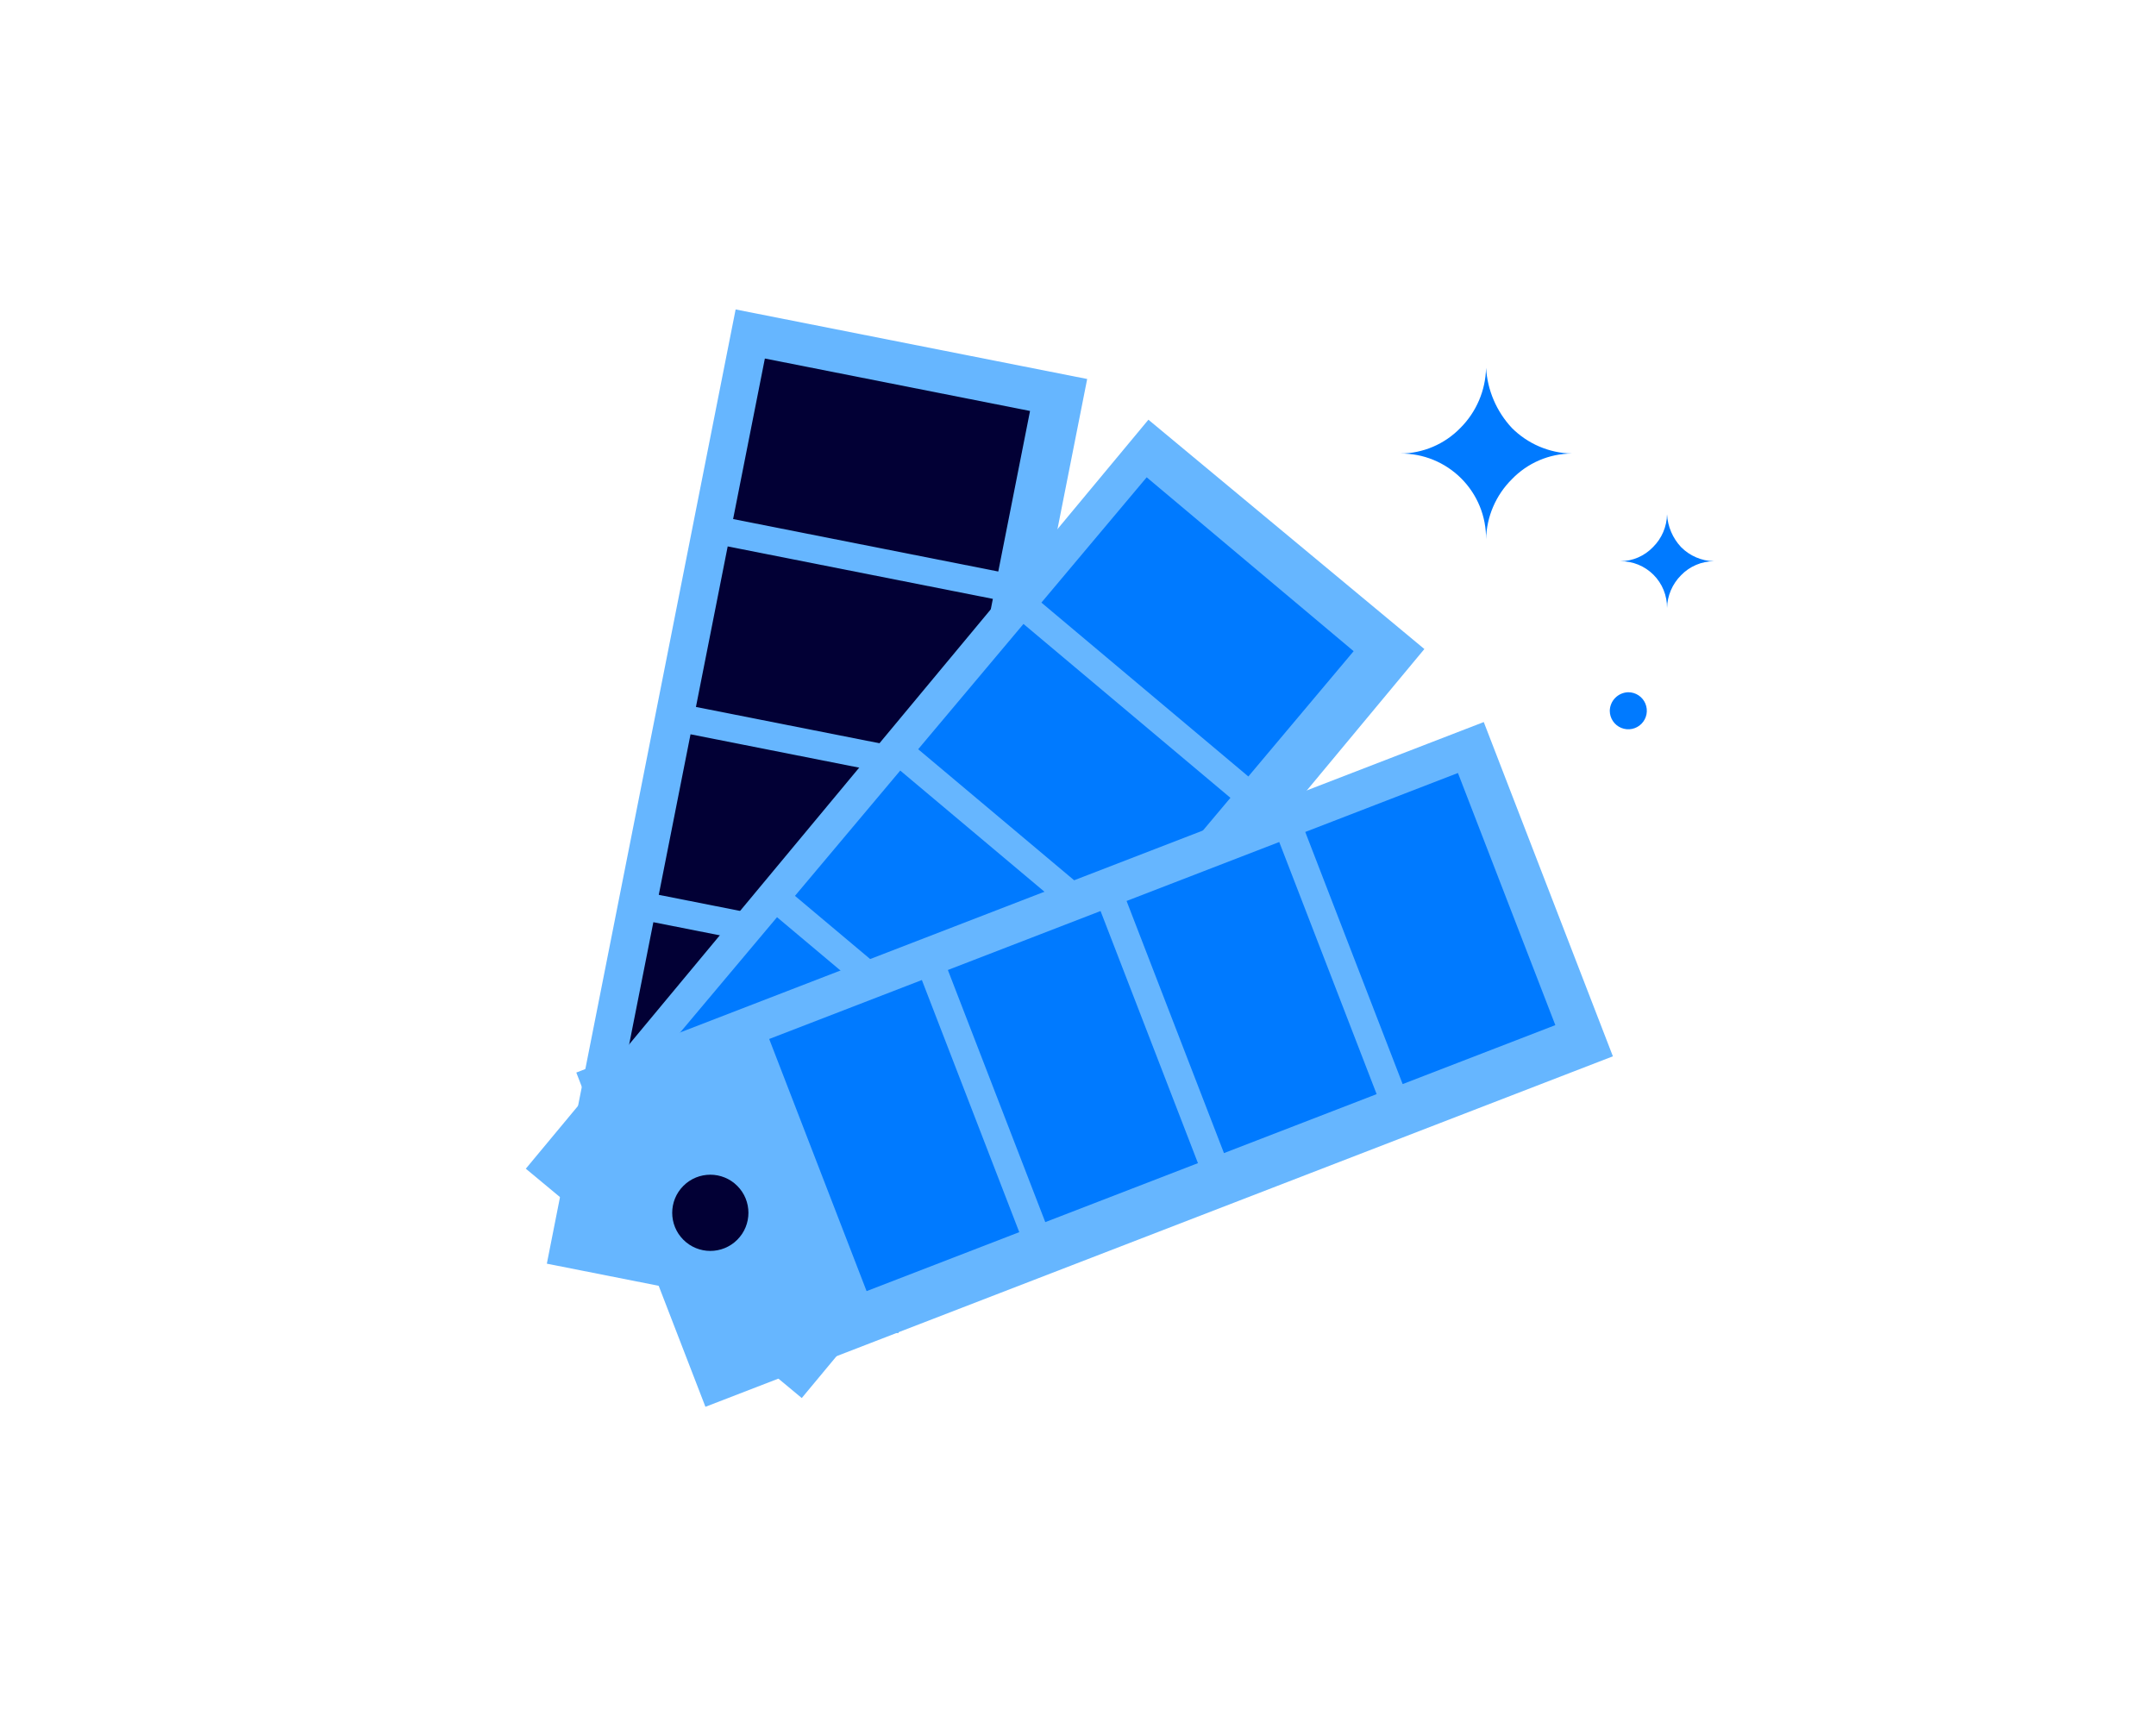 <svg width="206" height="164" viewBox="0 0 206 164" fill="none" xmlns="http://www.w3.org/2000/svg">
<path d="M103.877 36.215L70.287 29.57L52.249 120.753L85.839 127.398L103.877 36.215Z" fill="#66B6FF"/>
<path d="M98.417 39.271L73.081 34.259L70.046 49.6L95.383 54.612L98.417 39.271Z" fill="#020035"/>
<path d="M94.865 57.226L69.529 52.214L66.495 67.554L91.831 72.566L94.865 57.226Z" fill="#020035"/>
<path d="M91.314 75.18L65.978 70.167L62.943 85.508L88.279 90.52L91.314 75.18Z" fill="#020035"/>
<path d="M87.762 93.134L62.426 88.122L59.391 103.463L84.727 108.475L87.762 93.134Z" fill="#020035"/>
<path d="M136.094 62.02L109.728 40.106L50.24 111.677L76.606 133.592L136.094 62.02Z" fill="#66B6FF"/>
<path d="M129.336 62.225L109.563 45.61L99.503 57.583L119.276 74.198L129.336 62.225Z" fill="#007AFF"/>
<path d="M117.563 76.237L97.79 59.622L87.729 71.594L107.502 88.209L117.563 76.237Z" fill="#007AFF"/>
<path d="M105.789 90.248L86.016 73.633L75.956 85.606L95.729 102.221L105.789 90.248Z" fill="#007AFF"/>
<path d="M94.016 104.26L74.243 87.645L64.183 99.617L83.956 116.232L94.016 104.26Z" fill="#007AFF"/>
<path d="M154.108 100.938L141.77 68.997L55.064 102.489L67.402 134.43L154.108 100.938Z" fill="#66B6FF"/>
<path d="M148.608 97.958L139.302 73.865L124.714 79.5L134.02 103.592L148.608 97.958Z" fill="#007AFF"/>
<path d="M131.534 104.552L122.228 80.46L107.641 86.094L116.947 110.187L131.534 104.552Z" fill="#007AFF"/>
<path d="M114.461 111.147L105.155 87.055L90.567 92.689L99.874 116.782L114.461 111.147Z" fill="#007AFF"/>
<path d="M97.388 117.741L88.082 93.649L73.494 99.283L82.8 123.376L97.388 117.741Z" fill="#007AFF"/>
<path d="M70.444 118.468C71.866 117.046 71.866 114.74 70.444 113.318C69.022 111.896 66.716 111.896 65.294 113.318C63.872 114.74 63.872 117.046 65.294 118.468C66.716 119.89 69.022 119.89 70.444 118.468Z" fill="#020035"/>
<path d="M160.62 52.279C161.452 53.119 162.578 53.603 163.76 53.629C163.173 53.631 162.594 53.751 162.054 53.981C161.515 54.211 161.027 54.547 160.62 54.969C159.787 55.801 159.307 56.922 159.28 58.099C159.287 57.51 159.175 56.926 158.953 56.38C158.731 55.835 158.402 55.34 157.986 54.923C157.569 54.507 157.074 54.178 156.528 53.955C155.983 53.733 155.399 53.622 154.81 53.629C155.395 53.625 155.974 53.504 156.512 53.272C157.05 53.04 157.535 52.702 157.94 52.279C158.778 51.451 159.259 50.327 159.28 49.149C159.347 50.317 159.821 51.424 160.62 52.279Z" fill="#007AFF"/>
<path d="M144.45 40.889C145.971 42.415 148.025 43.293 150.18 43.339C149.109 43.344 148.05 43.565 147.065 43.987C146.081 44.41 145.192 45.026 144.45 45.799C142.921 47.319 142.039 49.373 141.99 51.529C142 50.451 141.796 49.382 141.389 48.384C140.982 47.386 140.38 46.48 139.618 45.717C138.857 44.955 137.951 44.352 136.954 43.943C135.956 43.535 134.887 43.33 133.81 43.339C134.88 43.331 135.937 43.111 136.921 42.69C137.905 42.269 138.795 41.657 139.54 40.889C141.065 39.362 141.943 37.306 141.99 35.149C142.118 37.29 142.988 39.319 144.45 40.889Z" fill="#007AFF"/>
<path d="M155.57 66.149C155.92 66.147 156.263 66.249 156.556 66.442C156.848 66.635 157.077 66.911 157.212 67.234C157.348 67.558 157.384 67.914 157.317 68.258C157.25 68.602 157.082 68.918 156.835 69.167C156.588 69.415 156.272 69.585 155.929 69.654C155.585 69.723 155.229 69.689 154.905 69.555C154.581 69.421 154.304 69.195 154.109 68.903C153.914 68.612 153.81 68.269 153.81 67.919C153.82 67.454 154.008 67.011 154.336 66.682C154.664 66.352 155.105 66.162 155.57 66.149Z" fill="#007AFF"/>
</svg>
